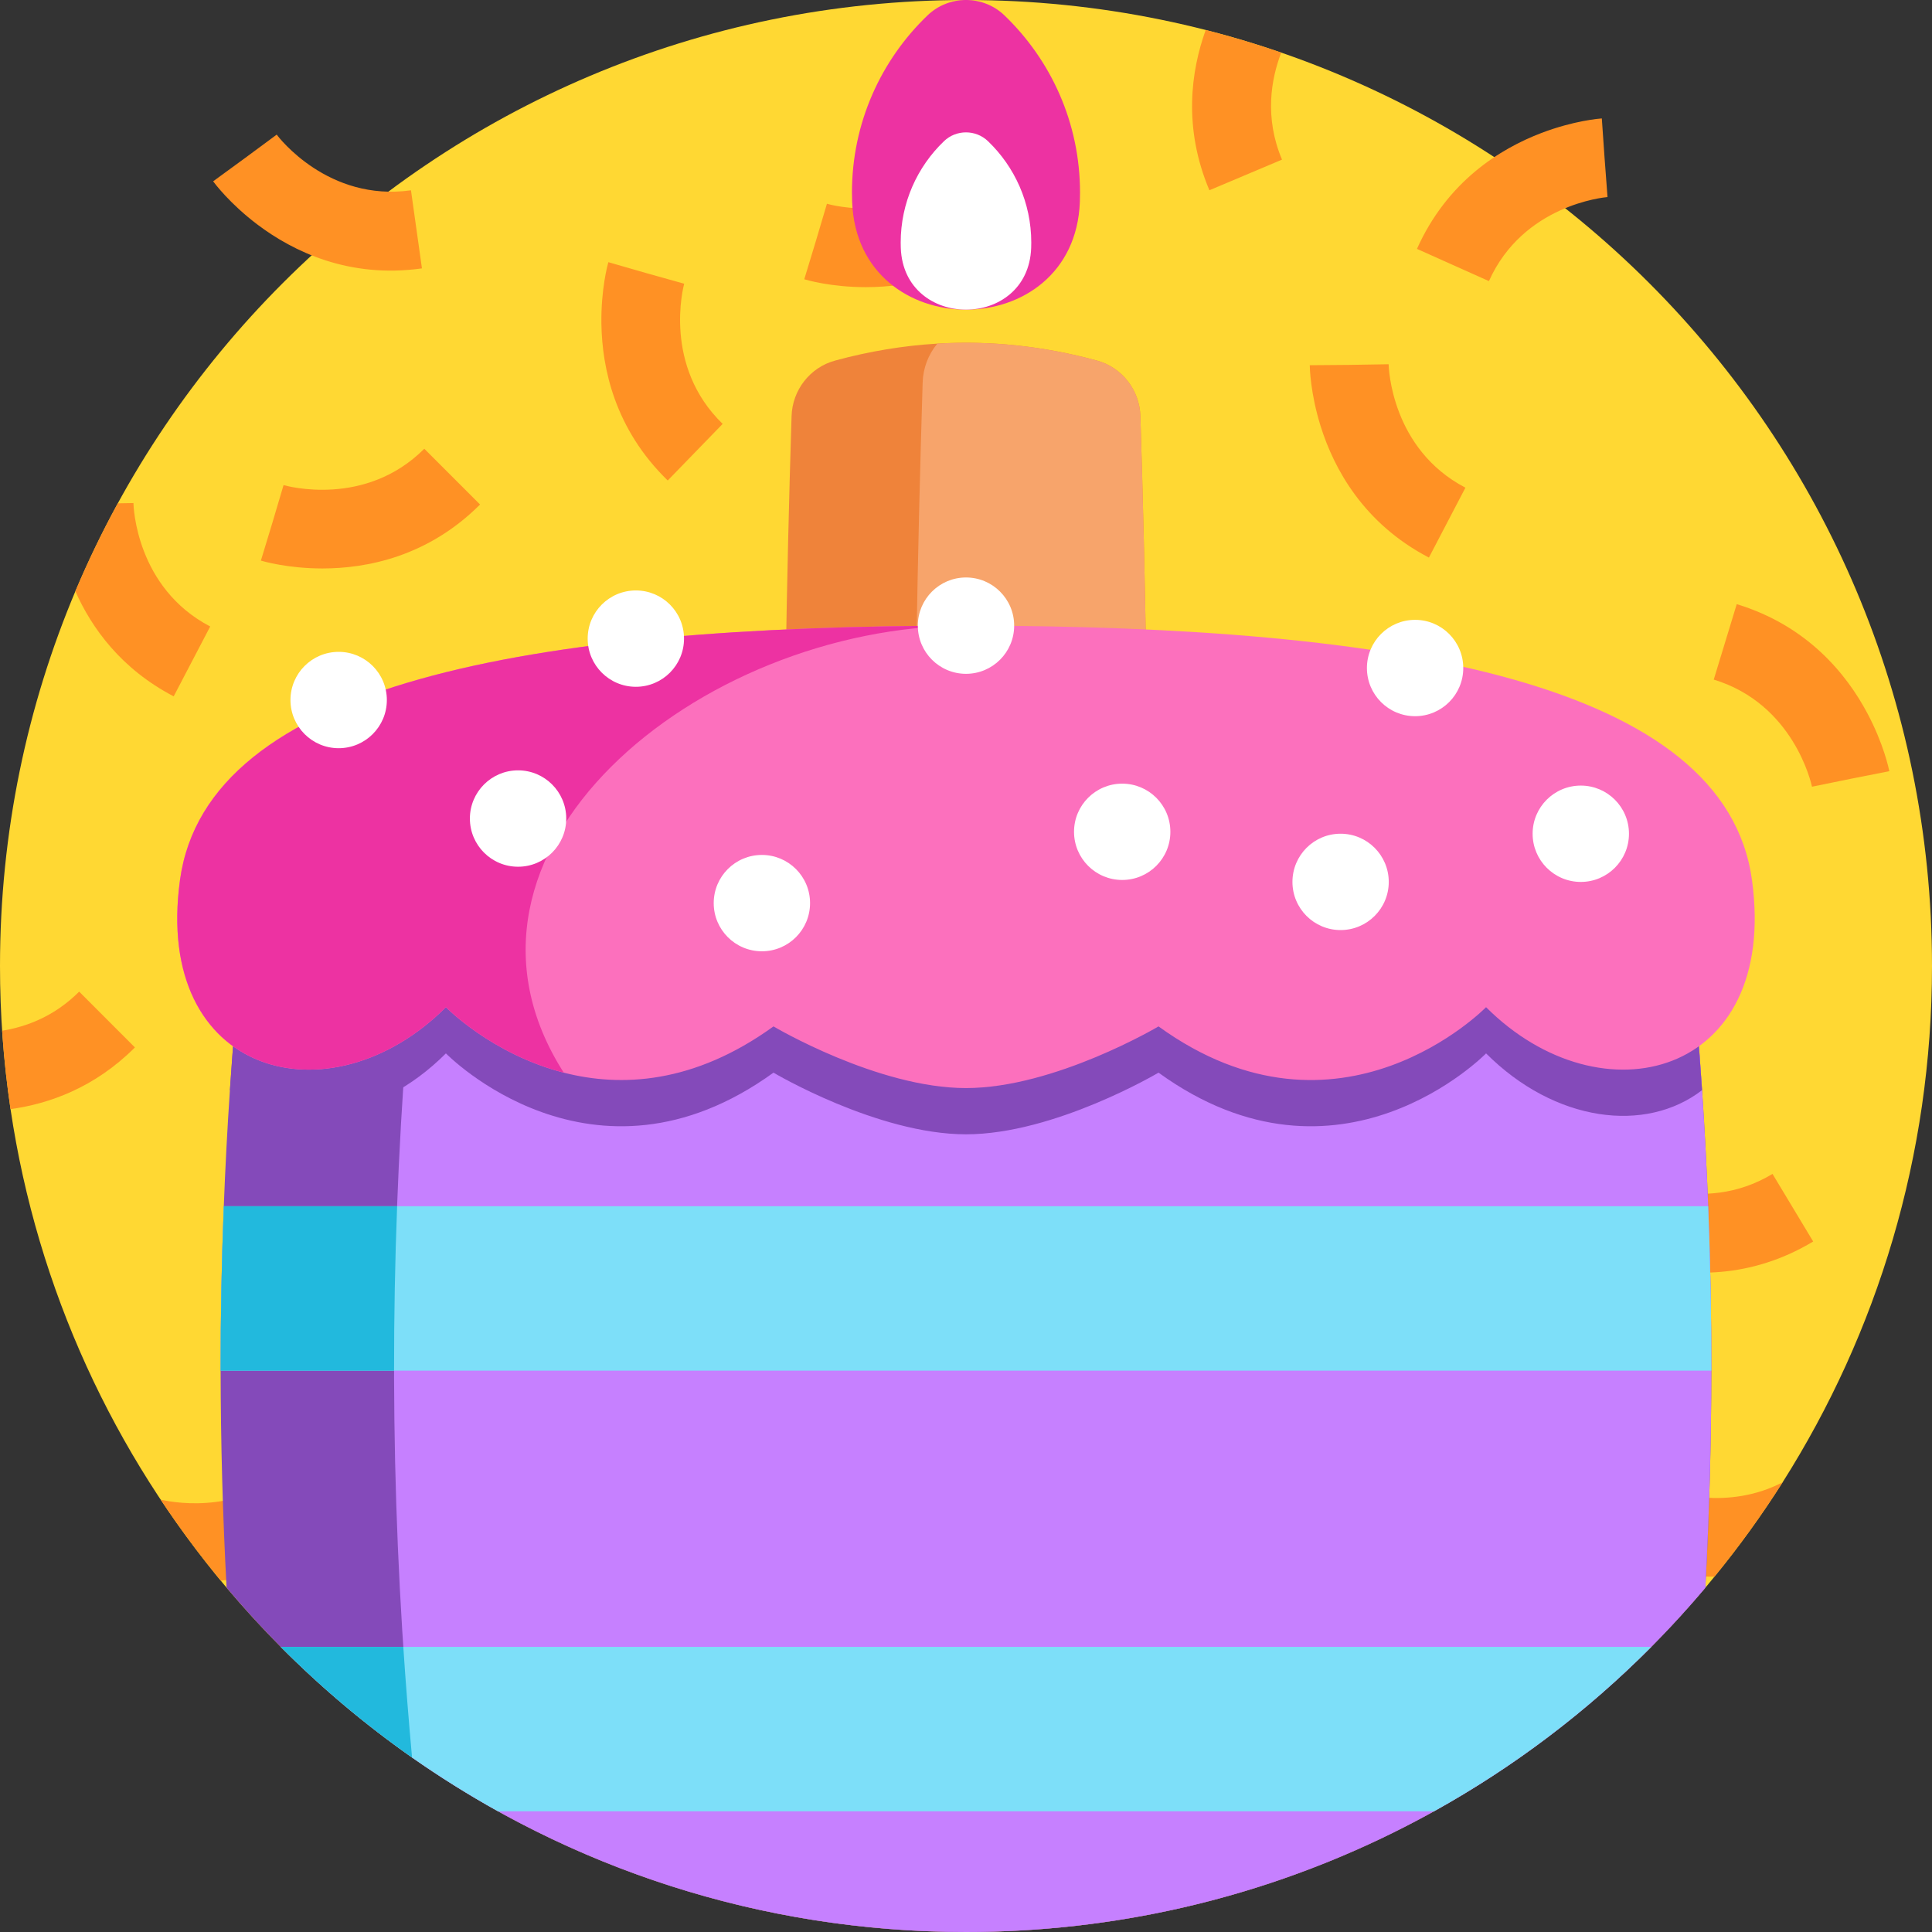<?xml version="1.0" encoding="UTF-8"?> <svg xmlns="http://www.w3.org/2000/svg" width="60" height="60" viewBox="0 0 60 60" fill="none"><rect x="0" y="0" width="60" height="60" fill="#333333" stroke="none"/><g clip-path="url(#clip0_1595_795)"><path d="M60 30C60 35.896 58.299 41.395 55.361 46.034C54.715 47.053 54.008 48.032 53.243 48.966C53.15 49.081 53.056 49.195 52.961 49.309C52.426 49.944 51.866 50.556 51.281 51.145C49.284 53.156 47.012 54.875 44.534 56.251C40.228 58.639 35.273 60 30 60C24.727 60 19.772 58.639 15.466 56.251C14.548 55.741 13.657 55.183 12.797 54.581C11.339 53.558 9.974 52.408 8.719 51.145C8.133 50.555 7.572 49.942 7.037 49.307C3.547 45.16 1.16 40.056 0.327 34.445C0.109 32.973 -0.001 31.488 2.99031e-06 30C2.99031e-06 13.431 13.431 0 30 0C46.569 0 60 13.431 60 30Z" fill="#FFD833"></path><path d="M10.014 17.654C8.935 17.654 8.171 17.431 8.102 17.41L8.458 16.238L8.806 15.065C8.909 15.094 11.343 15.771 13.177 13.936L14.909 15.668C13.288 17.289 11.393 17.654 10.014 17.654ZM18.677 10.057C18.661 8.979 18.873 8.212 18.893 8.142L20.07 8.481L21.248 8.811C21.221 8.914 20.581 11.358 22.443 13.164L20.737 14.922C19.092 13.325 18.698 11.436 18.677 10.057ZM57.991 22.148C58.499 23.1 58.66 23.879 58.675 23.95L57.473 24.187L56.273 24.432C56.251 24.327 55.704 21.861 53.222 21.105L53.936 18.762C56.129 19.431 57.343 20.931 57.991 22.148ZM47.872 4.129C48.881 3.745 49.674 3.683 49.746 3.678L49.831 4.9L49.923 6.12C49.816 6.129 47.301 6.363 46.24 8.73L44.005 7.729C44.943 5.636 46.584 4.62 47.872 4.129ZM41.015 13.24C40.692 12.21 40.677 11.415 40.676 11.342L41.901 11.332L43.125 11.312C43.127 11.419 43.21 13.944 45.51 15.145L44.376 17.316C42.343 16.254 41.428 14.556 41.015 13.24ZM39.814 4.957L37.559 5.909C36.735 3.959 36.99 2.194 37.444 0.931C38.235 1.133 39.018 1.367 39.79 1.633C39.474 2.458 39.262 3.649 39.814 4.957ZM6.528 19.456L5.394 21.626C3.761 20.772 2.85 19.509 2.34 18.362C2.733 17.43 3.173 16.518 3.659 15.631L4.144 15.623C4.146 15.73 4.228 18.255 6.528 19.456ZM51.08 39.303C50.033 39.044 49.346 38.643 49.284 38.606L49.912 37.554L50.532 36.499C50.625 36.552 52.824 37.796 55.047 36.457L56.31 38.556C54.346 39.738 52.419 39.636 51.08 39.303ZM8.844 42.569C7.797 42.309 7.109 41.908 7.047 41.871L7.675 40.819L8.296 39.764C8.389 39.818 10.588 41.062 12.81 39.723L14.073 41.821C12.109 43.004 10.182 42.902 8.844 42.569ZM7.998 6.976C7.137 6.327 6.662 5.689 6.619 5.631L7.608 4.909L8.593 4.181C8.657 4.267 10.194 6.272 12.763 5.91L13.104 8.335C10.833 8.655 9.1 7.806 7.998 6.976ZM10.959 47.143C9.63 48.471 8.118 48.957 6.857 49.089C6.191 48.284 5.567 47.444 4.99 46.573C5.536 46.696 7.614 47.025 9.228 45.412L10.959 47.143ZM4.19 32.529C2.945 33.774 1.538 34.278 0.327 34.445C0.207 33.637 0.12 32.825 0.066 32.01C0.827 31.888 1.695 31.56 2.459 30.796L4.19 32.529ZM26.889 8.918C25.809 8.918 25.046 8.694 24.977 8.673L25.333 7.501L25.681 6.328C25.784 6.358 28.217 7.034 30.052 5.2L31.784 6.931C30.163 8.553 28.268 8.918 26.889 8.918ZM55.361 46.034C54.715 47.053 54.008 48.032 53.243 48.966C53.106 48.966 52.974 48.961 52.846 48.953C51.769 48.888 51.021 48.618 50.952 48.593L51.379 47.444L51.798 46.294C51.884 46.325 53.64 46.93 55.361 46.034Z" fill="#FF9124"></path><path d="M53.147 42.567C53.144 44.814 53.083 47.062 52.961 49.309C47.458 55.847 39.214 60 30 60C23.6 60 17.667 57.995 12.797 54.581C10.657 53.08 8.721 51.307 7.037 49.307C6.916 47.062 6.855 44.815 6.852 42.567C6.85 40.865 6.883 39.163 6.95 37.461C6.996 36.26 7.059 35.057 7.14 33.856C7.341 30.846 7.647 27.843 8.059 24.855C9.86 24.695 11.662 24.557 13.463 24.438C26.288 23.586 39.115 23.726 51.941 24.855C52.353 27.855 52.659 30.856 52.859 33.856C52.94 35.057 53.003 36.26 53.048 37.461C53.116 39.163 53.149 40.865 53.147 42.567Z" fill="#844ABA"></path><path d="M35.416 45.443C35.392 46.252 34.844 46.957 34.064 47.168C32.413 47.618 30.762 47.793 29.111 47.695C28.057 47.633 27.003 47.458 25.949 47.172C25.945 47.171 25.94 47.17 25.936 47.168C25.154 46.957 24.607 46.252 24.583 45.442C24.324 37.168 24.264 28.889 24.401 20.612C24.442 18.049 24.502 15.486 24.583 12.923C24.607 12.115 25.155 11.408 25.935 11.198C25.939 11.197 25.944 11.196 25.949 11.194C27.003 10.908 28.055 10.734 29.11 10.671C30.762 10.572 32.412 10.749 34.064 11.197C34.844 11.408 35.392 12.114 35.416 12.922C35.497 15.485 35.557 18.049 35.598 20.612C35.735 28.889 35.674 37.169 35.416 45.443Z" fill="#EF833A"></path><path d="M35.416 45.443C35.392 46.252 34.844 46.957 34.064 47.168C32.413 47.618 30.762 47.793 29.111 47.695C28.829 47.356 28.668 46.932 28.654 46.491C28.38 37.683 28.315 28.87 28.46 20.058C28.505 17.33 28.57 14.602 28.654 11.874C28.668 11.434 28.828 11.01 29.11 10.671C30.762 10.572 32.412 10.749 34.064 11.197C34.844 11.408 35.392 12.114 35.416 12.922C35.497 15.485 35.557 18.049 35.598 20.612C35.735 28.889 35.674 37.169 35.416 45.443Z" fill="#F7A46B"></path><path d="M52.961 49.309C47.458 55.847 39.214 60 30 60C23.6 60 17.667 57.995 12.797 54.581C12.152 47.6 12.065 40.579 12.535 33.584C12.738 30.526 13.048 27.475 13.463 24.438C26.288 23.586 39.115 23.726 51.941 24.855C52.353 27.855 52.659 30.856 52.859 33.856C53.206 39.007 53.238 44.158 52.961 49.309Z" fill="#C680FF"></path><path d="M52.859 33.856C51.106 35.208 48.289 34.853 46.151 32.714C46.151 32.714 41.603 37.381 35.979 33.312C35.979 33.312 32.752 35.227 30 35.227C27.247 35.227 24.021 33.312 24.021 33.312C18.396 37.381 13.848 32.714 13.848 32.714C11.71 34.853 8.892 35.208 7.14 33.856C7.341 30.846 7.647 27.843 8.058 24.855C22.686 23.567 37.314 23.567 51.941 24.855C52.353 27.855 52.659 30.856 52.859 33.856Z" fill="#844ABA"></path><path d="M46.151 31.279C46.151 31.279 41.603 35.945 35.979 31.876C35.979 31.876 32.752 33.791 30 33.791C27.247 33.791 24.021 31.876 24.021 31.876C21.541 33.67 19.271 33.765 17.508 33.312C15.27 32.738 13.848 31.279 13.848 31.279C10.258 34.869 4.752 33.432 5.59 27.328C6.427 21.225 16.48 19.43 30 19.43C43.518 19.43 53.572 21.225 54.409 27.328C55.246 33.432 49.741 34.869 46.151 31.279Z" fill="#FC70BD"></path><path d="M17.508 33.312C15.27 32.738 13.848 31.279 13.848 31.279C10.258 34.869 4.752 33.432 5.59 27.328C6.427 21.225 16.48 19.43 30 19.43C21.627 19.43 13.148 26.491 17.508 33.312ZM26.458 5.98C26.458 6.077 26.46 6.173 26.464 6.269C26.63 10.732 33.37 10.732 33.536 6.269C33.539 6.173 33.541 6.077 33.541 5.98C33.541 3.816 32.639 1.865 31.192 0.476C30.53 -0.159 29.47 -0.159 28.807 0.476C27.36 1.864 26.458 3.816 26.458 5.98Z" fill="#ED32A2"></path><path d="M27.972 7.534C27.972 7.59 27.973 7.645 27.975 7.7C28.07 10.255 31.929 10.255 32.024 7.7C32.026 7.645 32.027 7.59 32.027 7.534C32.027 6.296 31.511 5.178 30.682 4.384C30.303 4.02 29.696 4.02 29.317 4.384C28.488 5.178 27.972 6.296 27.972 7.534ZM43.129 27.389C43.129 28.214 42.459 28.884 41.633 28.884C40.807 28.884 40.138 28.214 40.138 27.389C40.138 26.562 40.807 25.892 41.633 25.892C42.459 25.892 43.129 26.562 43.129 27.389ZM45.443 20.746C45.443 21.573 44.773 22.242 43.947 22.242C43.121 22.242 42.451 21.573 42.451 20.746C42.451 19.92 43.121 19.25 43.947 19.25C44.773 19.25 45.443 19.92 45.443 20.746ZM50.589 25.893C50.589 26.719 49.919 27.389 49.093 27.389C48.267 27.389 47.597 26.719 47.597 25.892C47.597 25.066 48.267 24.397 49.093 24.397C49.919 24.397 50.589 25.066 50.589 25.893ZM36.347 25.833C36.347 26.659 35.678 27.328 34.851 27.328C34.025 27.328 33.355 26.659 33.355 25.832C33.355 25.006 34.025 24.337 34.851 24.337C35.678 24.337 36.347 25.006 36.347 25.833ZM31.496 19.43C31.496 20.256 30.826 20.926 30 20.926C29.174 20.926 28.504 20.256 28.504 19.43C28.504 18.604 29.174 17.934 30 17.934C30.826 17.934 31.496 18.604 31.496 19.43ZM25.157 28.047C25.157 28.873 24.488 29.543 23.661 29.543C22.835 29.543 22.165 28.873 22.165 28.047C22.165 27.22 22.835 26.551 23.661 26.551C24.487 26.551 25.157 27.22 25.157 28.047ZM12.014 21.74C12.014 22.566 11.344 23.236 10.518 23.236C9.691 23.236 9.021 22.566 9.021 21.74C9.021 20.913 9.691 20.244 10.518 20.244C11.344 20.244 12.014 20.913 12.014 21.74ZM21.243 19.833C21.243 20.658 20.574 21.329 19.747 21.329C18.921 21.329 18.251 20.658 18.251 19.833C18.251 19.006 18.921 18.337 19.747 18.337C20.574 18.337 21.243 19.006 21.243 19.833ZM17.585 25.421C17.585 26.247 16.915 26.917 16.089 26.917C15.263 26.917 14.593 26.247 14.593 25.421C14.593 24.594 15.263 23.924 16.089 23.924C16.915 23.924 17.585 24.594 17.585 25.421Z" fill="white"></path><path d="M53.147 42.567H6.852C6.85 40.865 6.883 39.163 6.95 37.461H53.048C53.116 39.163 53.149 40.865 53.147 42.567ZM51.281 51.145C49.284 53.156 47.012 54.875 44.534 56.251H15.466C14.548 55.741 13.657 55.183 12.797 54.581C11.339 53.558 9.974 52.408 8.719 51.145H51.281Z" fill="#7DDFF9"></path><path d="M6.95 37.461H12.333C12.267 39.163 12.237 40.865 12.238 42.567H6.852C6.85 40.865 6.883 39.163 6.95 37.461ZM12.797 54.581C11.339 53.558 9.974 52.408 8.719 51.145H12.525C12.601 52.289 12.692 53.436 12.797 54.581Z" fill="#22B9DD"></path></g><defs><clipPath id="clip0_1595_795"><rect width="60" height="60" fill="white"></rect></clipPath></defs></svg> 